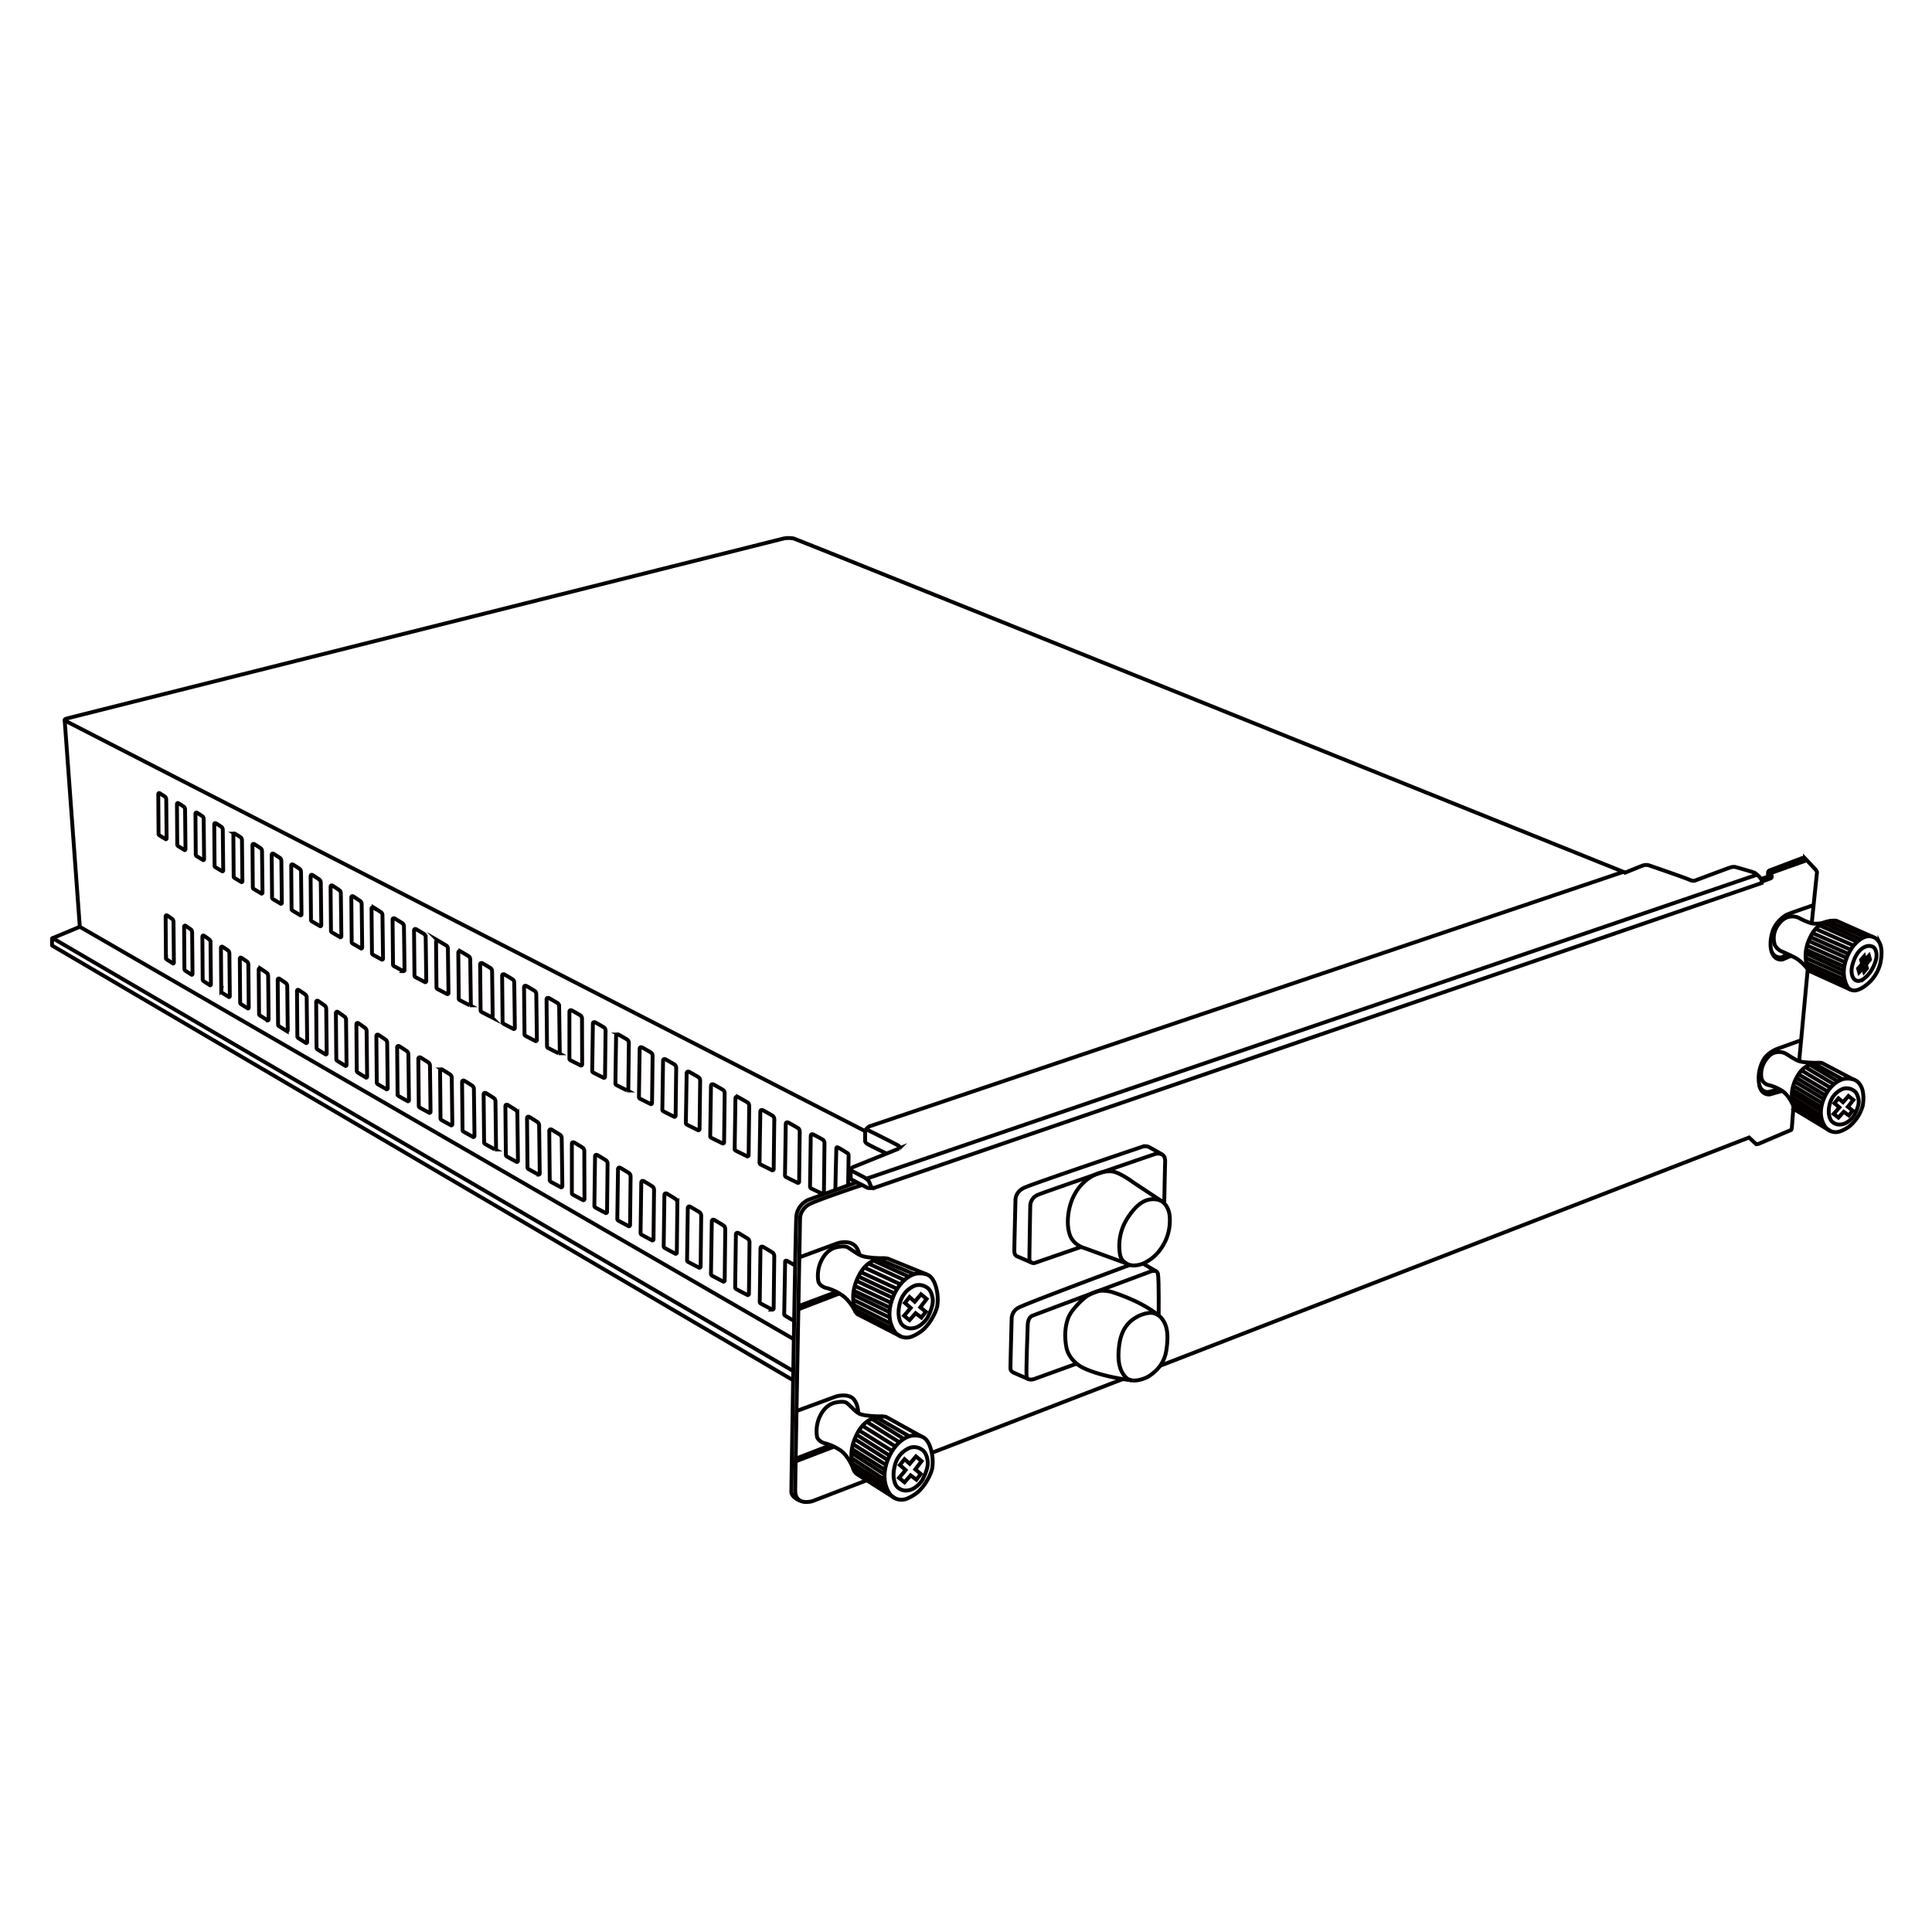 <?xml version="1.0" encoding="UTF-8"?>
<svg xmlns="http://www.w3.org/2000/svg" id="图层_1" data-name="图层 1" viewBox="0 0 1000 1000">
  <defs>
    <style>.cls-1{fill:none;stroke:#040000;stroke-miterlimit:10;stroke-width:2px;}</style>
  </defs>
  <path class="cls-1" d="M447.79,585.47l-413.25-212s-2.42-.87,0-1.56S405.73,278.7,405.73,278.7a14.66,14.66,0,0,1,5,0c2.08.52,429.52,172.57,429.52,172.57L450,583S447.88,584.46,447.79,585.47Z"></path>
  <path class="cls-1" d="M475.17,659.13c-4,.22-8.94,4.11-11.84,9.86-4,7.91-3.05,13.73-2.05,16.54a15.64,15.64,0,0,0,1.42,3.11,7.51,7.51,0,0,0,8.95,3.27,21.06,21.06,0,0,0,5.36-3c4.2-3.2,7.52-9.68,8.13-13a23.26,23.26,0,0,0-1.51-12.12C482.1,660.72,480.4,658.84,475.17,659.13Z"></path>
  <path class="cls-1" d="M473.81,665.34a13.08,13.08,0,0,0-8,9.08c-1.94,7.22.74,10.76.74,10.76a6.12,6.12,0,0,0,5.79,2.33c4.11-.34,7.35-4.66,7.87-5.75s3.07-6,2.55-9.51-1.82-5.18-3.11-5.92A7.2,7.2,0,0,0,473.81,665.34Z"></path>
  <polygon class="cls-1" points="473.48 673.76 476.69 669.92 479.61 672.34 476.36 676.63 479.19 679.01 476.91 681.97 473.93 679.71 470.77 683.32 467.96 681.03 471.36 676.99 468.38 674.37 470.79 671.35 473.48 673.76"></polygon>
  <path class="cls-1" d="M466.36,691.79l-21.78-11.18a3.14,3.14,0,0,1-2-2.48c-.26-1.9-3.11-8.64,2.33-18.58s14.53-8.13,14.53-8.13l20.19,8.2"></path>
  <line class="cls-1" x1="482.33" y1="751.96" x2="581.17" y2="713.8"></line>
  <path class="cls-1" d="M442.9,679.22s-2.85-6.36-7.78-9.3a25.91,25.91,0,0,0-8.12-3.46s-3.12-1.12-3.46-3.46a17.75,17.75,0,0,1,2.59-12.27c3.2-4.93,7.22-5.21,7.22-5.21s3.63-.89,5.39.09c1.46.81,5.09,3.69,7.67,4.54,3.45,1.14,11.62,1.14,11.62,1.14"></path>
  <line class="cls-1" x1="473.2" y1="659.51" x2="454.49" y2="651.68"></line>
  <line class="cls-1" x1="470.43" y1="660.84" x2="452.14" y2="652.49"></line>
  <line class="cls-1" x1="468.12" y1="662.61" x2="449.54" y2="654.02"></line>
  <line class="cls-1" x1="466.08" y1="664.77" x2="447.32" y2="656.07"></line>
  <line class="cls-1" x1="464.38" y1="667.13" x2="445.54" y2="658.45"></line>
  <line class="cls-1" x1="463.07" y1="669.52" x2="444.28" y2="660.71"></line>
  <line class="cls-1" x1="461.23" y1="674.35" x2="442.4" y2="665.59"></line>
  <line class="cls-1" x1="460.59" y1="676.82" x2="441.85" y2="668.08"></line>
  <line class="cls-1" x1="462.08" y1="671.81" x2="443.24" y2="662.96"></line>
  <line class="cls-1" x1="460.43" y1="679.22" x2="441.58" y2="670.09"></line>
  <line class="cls-1" x1="460.41" y1="681.96" x2="441.58" y2="672.74"></line>
  <line class="cls-1" x1="461.16" y1="685.18" x2="441.98" y2="675.5"></line>
  <line class="cls-1" x1="462.37" y1="688.08" x2="442.52" y2="677.91"></line>
  <path class="cls-1" d="M472.58,743.05c-4,.23-8.95,4.11-11.85,9.86-4,7.91-3,13.73-2.05,16.54a16.33,16.33,0,0,0,1.43,3.11,7.49,7.49,0,0,0,8.95,3.27,21.08,21.08,0,0,0,5.36-3c4.19-3.2,7.52-9.68,8.12-13A23.16,23.16,0,0,0,481,747.77C479.51,744.64,477.8,742.76,472.58,743.05Z"></path>
  <path class="cls-1" d="M471.22,749.26a13.06,13.06,0,0,0-8,9.08c-1.95,7.22.73,10.76.73,10.76a6.16,6.16,0,0,0,5.79,2.34c4.11-.35,7.35-4.67,7.87-5.75s3.07-6,2.55-9.51-1.81-5.19-3.11-5.93A7.19,7.19,0,0,0,471.22,749.26Z"></path>
  <polygon class="cls-1" points="470.89 757.68 474.09 753.84 477.01 756.26 473.77 760.55 476.59 762.93 474.32 765.89 471.33 763.63 468.18 767.24 465.36 764.95 468.76 760.91 465.78 758.29 468.19 755.27 470.89 757.68"></polygon>
  <path class="cls-1" d="M463.15,775.42l-19.34-12.28a5,5,0,0,1-2.17-3.1c-.26-1.91-3.11-8.65,2.34-18.59s14.52-8.13,14.52-8.13L477,743.54"></path>
  <path class="cls-1" d="M442,761.12s-2.62-7.84-7.55-10.78a26,26,0,0,0-8.13-3.46s-3.11-1.13-3.46-3.46a17.86,17.86,0,0,1,2.6-12.28c3.2-4.93,7.22-5.21,7.22-5.21s3.63-.88,5.39.1c1.46.81,4.86,5.18,7.44,6,3.45,1.13,11.62,1.13,11.62,1.13"></path>
  <line class="cls-1" x1="470.61" y1="743.43" x2="453.58" y2="733.58"></line>
  <line class="cls-1" x1="467.83" y1="744.77" x2="451.22" y2="734.39"></line>
  <line class="cls-1" x1="465.53" y1="746.53" x2="448.62" y2="735.93"></line>
  <line class="cls-1" x1="463.48" y1="748.69" x2="446.4" y2="737.97"></line>
  <line class="cls-1" x1="461.78" y1="751.05" x2="444.62" y2="740.36"></line>
  <line class="cls-1" x1="460.47" y1="753.44" x2="443.37" y2="742.61"></line>
  <line class="cls-1" x1="458.64" y1="758.28" x2="441.48" y2="747.49"></line>
  <line class="cls-1" x1="458" y1="760.74" x2="440.94" y2="749.98"></line>
  <line class="cls-1" x1="459.48" y1="755.73" x2="442.32" y2="744.86"></line>
  <line class="cls-1" x1="457.84" y1="763.14" x2="440.67" y2="752"></line>
  <line class="cls-1" x1="457.82" y1="765.88" x2="440.67" y2="754.65"></line>
  <line class="cls-1" x1="458.36" y1="768.39" x2="441.07" y2="757.4"></line>
  <line class="cls-1" x1="459.34" y1="771.1" x2="441.6" y2="759.81"></line>
  <path class="cls-1" d="M955.42,558.31c-3.48.19-7.84,3.43-10.38,8.22-3.48,6.59-2.66,11.43-1.79,13.77a12.4,12.4,0,0,0,1.25,2.6,6.71,6.71,0,0,0,7.83,2.72,18.62,18.62,0,0,0,4.7-2.47,21.28,21.28,0,0,0,7.11-10.81c.53-2.73.61-7.16-.78-9.88S960,558.07,955.42,558.31Z"></path>
  <path class="cls-1" d="M954.23,563.48a11.2,11.2,0,0,0-7.05,7.57c-1.7,6,.65,9,.65,9A5.46,5.46,0,0,0,952.9,582c3.6-.29,6.44-3.89,6.89-4.79s2.69-5,2.23-7.92-1.59-4.32-2.72-4.94A6.58,6.58,0,0,0,954.23,563.48Z"></path>
  <polygon class="cls-1" points="953.94 570.5 956.74 567.3 959.3 569.32 956.46 572.89 958.93 574.87 956.94 577.34 954.32 575.46 951.56 578.47 949.1 576.56 952.08 573.19 949.47 571.01 951.58 568.49 953.94 570.5"></polygon>
  <path class="cls-1" d="M947.16,585.28l-16.94-10.23a4.23,4.23,0,0,1-1.9-2.59c-.22-1.58-2.72-7.2,2-15.48s12.72-6.78,12.72-6.78l16.21,8.52"></path>
  <path class="cls-1" d="M928.62,573.37s-2.29-6.54-6.6-9a24,24,0,0,0-7.12-2.88,4.9,4.9,0,0,1-3.2-3.55,12.75,12.75,0,0,1,2.44-9.56c2.09-2.91,3.85-3.52,5.55-3.78a7.51,7.51,0,0,1,4.44.67c1.27.68,4.86,3.24,7.11,4,3,.94,10.26.87,10.26.87"></path>
  <line class="cls-1" x1="953.69" y1="558.63" x2="938.78" y2="550.42"></line>
  <line class="cls-1" x1="951.26" y1="559.74" x2="936.71" y2="551.1"></line>
  <line class="cls-1" x1="949.24" y1="561.21" x2="934.44" y2="552.37"></line>
  <line class="cls-1" x1="947.45" y1="563.01" x2="932.49" y2="554.08"></line>
  <line class="cls-1" x1="945.96" y1="564.98" x2="930.93" y2="556.07"></line>
  <line class="cls-1" x1="944.82" y1="566.97" x2="929.84" y2="557.95"></line>
  <line class="cls-1" x1="943.21" y1="571" x2="928.18" y2="562.01"></line>
  <line class="cls-1" x1="942.65" y1="573.05" x2="927.71" y2="564.09"></line>
  <line class="cls-1" x1="943.95" y1="568.87" x2="928.92" y2="559.82"></line>
  <line class="cls-1" x1="942.51" y1="575.05" x2="927.47" y2="565.76"></line>
  <line class="cls-1" x1="942.49" y1="577.33" x2="927.47" y2="567.97"></line>
  <line class="cls-1" x1="942.96" y1="579.42" x2="927.82" y2="570.27"></line>
  <line class="cls-1" x1="943.82" y1="581.68" x2="928.29" y2="572.28"></line>
  <path class="cls-1" d="M967.71,484.59c-3.58-.23-8.12,3.5-10.73,8.68-3.58,7.12-2.74,12.35-1.84,14.88a10,10,0,0,0,1.61,3.35,4.61,4.61,0,0,0,4.55.92c2.08-.51,4.44-2.31,5.9-3.63a20.37,20.37,0,0,0,6.12-10.48c.65-3.44,1-7.39-.49-10.32A6.06,6.06,0,0,0,967.71,484.59Z"></path>
  <path class="cls-1" d="M965.87,489.87c-1.38.49-4.57,1.89-6.69,8.28-1.84,5.55-.1,8.27,1,9.06s2.79.74,4.57-.64a15.5,15.5,0,0,0,3.93-4.4c.57-.92,2.7-4.73,2.62-7.91,0-1.61-.67-3.51-1.84-4.17A4.62,4.62,0,0,0,965.87,489.87Z"></path>
  <polygon class="cls-1" points="965.34 496.95 967.35 494.69 967.91 496.68 965.79 499.25 966.32 501.21 964.85 502.98 964.23 501.08 962.29 503.2 961.74 501.3 963.86 498.92 963.32 496.78 964.86 494.98 965.34 496.95"></polygon>
  <path class="cls-1" d="M958,512.32l-20.73-9.41a2.83,2.83,0,0,1-1.81-2.23c-.24-1.71-2.8-7.78,2.1-16.73s13.08-7.32,13.08-7.32l18.42,8.19"></path>
  <path class="cls-1" d="M936.19,502.17s-3.55-4.48-6.51-6.14c-3.2-1.79-7.53-3.6-7.53-3.6a7.13,7.13,0,0,1-3.51-3.34,11.54,11.54,0,0,1,1.36-9.85c1.84-2.83,4-4.32,6.07-4.71a7.91,7.91,0,0,1,5,.56,34.38,34.38,0,0,0,6.26,2.72c3.93,1,8.52-.85,8.52-.85"></path>
  <line class="cls-1" x1="965.22" y1="484.99" x2="946.22" y2="476.86"></line>
  <line class="cls-1" x1="962.96" y1="486.18" x2="943.77" y2="477.74"></line>
  <line class="cls-1" x1="961.3" y1="487.52" x2="941.76" y2="478.97"></line>
  <line class="cls-1" x1="959.46" y1="489.46" x2="939.76" y2="480.81"></line>
  <line class="cls-1" x1="957.93" y1="491.59" x2="938.16" y2="482.96"></line>
  <line class="cls-1" x1="956.75" y1="493.74" x2="937.03" y2="484.99"></line>
  <line class="cls-1" x1="955.1" y1="498.09" x2="935.33" y2="489.39"></line>
  <line class="cls-1" x1="954.52" y1="500.31" x2="934.84" y2="491.63"></line>
  <line class="cls-1" x1="955.86" y1="495.8" x2="936.09" y2="487.02"></line>
  <line class="cls-1" x1="954.38" y1="502.48" x2="934.6" y2="493.44"></line>
  <line class="cls-1" x1="954.41" y1="504.66" x2="934.6" y2="495.83"></line>
  <line class="cls-1" x1="954.83" y1="507.16" x2="934.96" y2="498.31"></line>
  <line class="cls-1" x1="955.64" y1="509.55" x2="935.44" y2="500.48"></line>
  <path class="cls-1" d="M448.62,766.2,420.51,777s-8.9,2.73-8.9-5.42,2.5-141,2.5-141a8,8,0,0,1,.37-2.12,10,10,0,0,1,3.78-4.79c3.12-2.08,28-10.33,28-10.33"></path>
  <path class="cls-1" d="M588.11,681.83c-2.21,1.34-7.31,4.44-8.69,13.69s.26,14.34,3.46,17.54,10.11.45,12-.88c2.42-1.7,7.58-5.3,8.82-13.3s.34-12.45-1.73-15.56-4.44-3.77-6.44-3.82A17.07,17.07,0,0,0,588.11,681.83Z"></path>
  <path class="cls-1" d="M840.26,451.27l.91.43s6.4-2.68,8.65-3.5a5.58,5.58,0,0,1,3.54-.35s20.36,7,21.66,7.74a3.44,3.44,0,0,0,2.81,0s16.47-6.18,17.85-6.61a5.74,5.74,0,0,1,2.55-.22s8.91,2.51,10,3a13,13,0,0,1,3.63,3.72,8.89,8.89,0,0,0,0,1.56s-457.76,157.16-459,157.67a9.86,9.86,0,0,1-3.79.12l-8.35-4.3a.86.86,0,0,1-.41-.75v-4.41a2.43,2.43,0,0,1,1.41-1.36c1.1-.4,23.64-9.54,23.64-9.54a1,1,0,0,0-.12-1.32c-.66-.61-16.2-8.3-16.2-8.3s-.71-.35-.31-.71"></path>
  <path class="cls-1" d="M443.48,611.91l-24.29,8.83s-.8.3-1.06.42a5.94,5.94,0,0,0-1.29.76,10.49,10.49,0,0,0-4.66,7.57c-.46,5.7-2.59,142.54-2.59,142.54s-.31,2.71,4.46,4.69"></path>
  <line class="cls-1" x1="411.82" y1="756.41" x2="431.63" y2="748.81"></line>
  <path class="cls-1" d="M412.28,730.35l20.48-7.55s5.57-1.73,8.72,1c0,0,2.58,2.19,2.75,7.58"></path>
  <line class="cls-1" x1="413.24" y1="677.67" x2="434.44" y2="669.52"></line>
  <path class="cls-1" d="M413.74,650.81l19.83-7.32s5.5-1.84,8.83,1.16c0,0,1.62,1.18,2.44,4.82"></path>
  <line class="cls-1" x1="413.27" y1="676.06" x2="432.92" y2="668.7"></line>
  <line class="cls-1" x1="411.85" y1="755.02" x2="429.89" y2="748.03"></line>
  <path class="cls-1" d="M440.28,605.74l7,3.63s2.1,1.21,2.56,2.25,1.32,3.28,1.32,3.28"></path>
  <line class="cls-1" x1="909.54" y1="452.71" x2="448.42" y2="610.1"></line>
  <path class="cls-1" d="M585.57,714.42s-15.36-1.66-25.26-6.59c0,0-7.09-3.35-8.41-10.76s0-13.58,2-16.92,6.87-8.3,9.2-9.57a23,23,0,0,1,5.78-2.42,18.36,18.36,0,0,1,6.86.64c2.42.86,14.68,4.64,23.68,11.86"></path>
  <path class="cls-1" d="M586.47,655s-6-.17-6.83-6.14A26.86,26.86,0,0,1,582,633.29c1.81-3.58,5.43-8.76,9.28-11a10.72,10.72,0,0,1,9.1-1c1.45.6,4.24,2.57,5,7.67a25.87,25.87,0,0,1-2,13c-1.08,2.29-3.89,7.74-9.47,10.85A13.08,13.08,0,0,1,586.47,655Z"></path>
  <path class="cls-1" d="M557.28,705.81l-22.1,8s-3.49,1.1-3.82-1.32.6-26.86.6-26.86,0-3.63,2.36-4.61,60.35-22.57,60.35-22.57,4.19-2.05,4.71,1.06.35,21.37.35,21.37"></path>
  <path class="cls-1" d="M600.5,706.92,905.32,588.78l3.68,3.46,1.08-.13L926.76,585s.55.3.71-1.39.85-11.13.85-11.13"></path>
  <line class="cls-1" x1="931.24" y1="549.23" x2="935.7" y2="501.44"></line>
  <path class="cls-1" d="M937.74,477.9l2.73-26.41a2.62,2.62,0,0,0-.52-1.13c-.48-.65-5.71-6.09-5.71-6.09a2,2,0,0,0-1.77,0l-16.69,6.31a1.4,1.4,0,0,0-.65,1.25c0,.87,0,1.82,0,1.82L911.62,455"></path>
  <path class="cls-1" d="M911.85,456.31l4.73-1.71s.67-.22.44-1.17c-.1-.37-.31-1.34,0-1.6s18.17-6.56,18.17-6.56"></path>
  <path class="cls-1" d="M922.45,564.65l-6.54,1.85s-3.84.41-5.1-4a19.35,19.35,0,0,1,2.08-14.14c2.33-3.81,7.17-5.54,7.17-5.54l12.19-4.4"></path>
  <path class="cls-1" d="M927.1,494.69l-4.3,1.88a4.41,4.41,0,0,1-4.72-1.88c-2-2.73-2.14-7.22-.7-12.24s6-8.3,7.55-9.05,13.78-4.9,13.78-4.9"></path>
  <path class="cls-1" d="M925.6,494l-3.48,1.54a4.86,4.86,0,0,1-5.13-3"></path>
  <path class="cls-1" d="M920.86,563.74l-5.47,1.45s-3.32.66-4.77-3.5"></path>
  <path class="cls-1" d="M410.52,714.42l-383-224.68s-.65-.13-.6-.73,0-3.24,0-3.24.05-.31.65,0,383,223.89,383,223.89"></path>
  <polyline class="cls-1" points="26.97 485.68 41.31 479.71 410.88 693.17"></polyline>
  <line class="cls-1" x1="33.47" y1="372.71" x2="41.31" y2="479.71"></line>
  <path class="cls-1" d="M583.15,654l-21.87-8s-5.63-1.39-7.54-6.83-1.21-14.53,2.68-21.36,9.77-10.2,14.44-11.15,6.36,0,8.24.78a45.2,45.2,0,0,1,6.68,4c2.07,1.44,15.17,10.08,15.17,10.08"></path>
  <path class="cls-1" d="M532.24,713.8l-7.37-3.22s-1.79-.63-1.85-2.24.62-26.06.62-26.06a6.53,6.53,0,0,1,3.65-5.46c3.74-2.14,57.59-22.12,57.59-22.12"></path>
  <line class="cls-1" x1="598.41" y1="658.02" x2="591.61" y2="654.02"></line>
  <path class="cls-1" d="M559.56,645.41l-23.89,8.26a2.19,2.19,0,0,1-2.85-2.38c0-3.11.43-27.11.43-27.11a6.37,6.37,0,0,1,4.07-5.79c4.19-1.77,60.6-21.09,60.6-21.09s2.94-.87,4.41,1c0,0,.82.74.74,3.16s-.48,21.4-.48,21.4"></path>
  <path class="cls-1" d="M534,653.55l-7.22-3.14s-1.73-.26-1.76-2.85.58-25.94.58-25.94-.52-4.53,4.64-6.89,61.15-21.21,61.15-21.21a4.71,4.71,0,0,1,2.91,0c1.27.55,7.14,4,7.14,4"></path>
  <path class="cls-1" d="M447.79,585.47v5.28a2.55,2.55,0,0,0,.83,1.16c.68.57,10.21,5.14,10.21,5.14"></path>
  <path class="cls-1" d="M393.62,646.2l-.38,27.4a1.16,1.16,0,0,0,.6,1.16c.74.43,5.92,3.11,5.92,3.11a.68.68,0,0,0,.69-.69c0-.69.31-27.06.31-27.06a2.55,2.55,0,0,0-.69-1.64c-.65-.52-5.11-3.11-5.11-3.11S393.64,644.79,393.62,646.2Z"></path>
  <path class="cls-1" d="M380.9,639.05l-.38,27.07a1.15,1.15,0,0,0,.59,1.15c.73.43,5.86,3.07,5.86,3.07a.67.67,0,0,0,.68-.68c0-.68.3-26.74.3-26.74a2.44,2.44,0,0,0-.69-1.62c-.64-.51-5-3.08-5-3.08S380.92,637.65,380.9,639.05Z"></path>
  <path class="cls-1" d="M368.43,632.25,368,659.17a1.17,1.17,0,0,0,.6,1.15c.72.42,5.82,3.06,5.82,3.06a.67.67,0,0,0,.68-.68c0-.68.3-26.6.3-26.6a2.5,2.5,0,0,0-.68-1.61c-.64-.51-5-3.06-5-3.06S368.45,630.86,368.43,632.25Z"></path>
  <path class="cls-1" d="M356,625.41l-.38,26.65a1.15,1.15,0,0,0,.59,1.13c.72.42,5.76,3,5.76,3a.66.66,0,0,0,.68-.67c0-.68.29-26.32.29-26.32a2.43,2.43,0,0,0-.67-1.6c-.63-.51-5-3-5-3S356,624,356,625.41Z"></path>
  <path class="cls-1" d="M343.89,618.61l-.36,26.24a1.12,1.12,0,0,0,.57,1.12c.69.41,5.57,3,5.57,3a.64.64,0,0,0,.65-.66c0-.67.29-25.92.29-25.92a2.48,2.48,0,0,0-.66-1.58c-.61-.49-4.8-3-4.8-3S343.91,617.26,343.89,618.61Z"></path>
  <path class="cls-1" d="M331.92,612.16,331.56,638a1.11,1.11,0,0,0,.56,1.1c.68.4,5.5,2.94,5.5,2.94a.63.63,0,0,0,.64-.66c0-.65.28-25.56.28-25.56a2.4,2.4,0,0,0-.64-1.55c-.6-.49-4.74-2.94-4.74-2.94S331.94,610.82,331.92,612.16Z"></path>
  <path class="cls-1" d="M319.87,605.23l-.35,25.5a1.09,1.09,0,0,0,.55,1.08c.67.4,5.42,2.9,5.42,2.9a.62.62,0,0,0,.63-.65c0-.64.28-25.18.28-25.18a2.37,2.37,0,0,0-.63-1.53c-.6-.48-4.67-2.9-4.67-2.9S319.89,603.91,319.87,605.23Z"></path>
  <path class="cls-1" d="M308,598.61l-.35,25.33a1.09,1.09,0,0,0,.55,1.08c.66.4,5.38,2.88,5.38,2.88a.62.62,0,0,0,.63-.64c0-.64.27-25,.27-25a2.35,2.35,0,0,0-.63-1.52c-.59-.48-4.63-2.87-4.63-2.87S308,597.3,308,598.61Z"></path>
  <path class="cls-1" d="M296,592.12v25.17a1.09,1.09,0,0,0,.55,1.08c.66.39,5.34,2.86,5.34,2.86a.62.62,0,0,0,.63-.64c0-.64-.09-24.87-.09-24.87a2.35,2.35,0,0,0-.62-1.51c-.59-.48-4.61-2.86-4.61-2.86S296,590.82,296,592.12Z"></path>
  <path class="cls-1" d="M284.3,585.45l.25,25.18a1.08,1.08,0,0,0,.55,1.07c.66.4,5.34,2.86,5.34,2.86a.62.62,0,0,0,.63-.64c0-.63-.33-24.87-.33-24.87a2.26,2.26,0,0,0-.62-1.5c-.59-.48-4.61-2.87-4.61-2.87S284.32,584.15,284.3,585.45Z"></path>
  <path class="cls-1" d="M272.79,578.89l.24,25.17a1.11,1.11,0,0,0,.53,1.07c.65.4,5.2,2.86,5.2,2.86a.6.6,0,0,0,.61-.63c0-.64-.32-24.87-.32-24.87a2.35,2.35,0,0,0-.6-1.51c-.57-.48-4.48-2.86-4.48-2.86S272.81,577.59,272.79,578.89Z"></path>
  <path class="cls-1" d="M261.59,572.66l.24,24.89a1.07,1.07,0,0,0,.52,1.06c.64.39,5.14,2.82,5.14,2.82a.59.59,0,0,0,.6-.62c0-.63-.31-24.59-.31-24.59a2.35,2.35,0,0,0-.6-1.49c-.56-.48-4.43-2.83-4.43-2.83S261.61,571.37,261.59,572.66Z"></path>
  <path class="cls-1" d="M250.33,566.55l.24,24.59a1.07,1.07,0,0,0,.52,1c.63.39,5.07,2.8,5.07,2.8a.59.59,0,0,0,.6-.62c0-.63-.31-24.29-.31-24.29a2.36,2.36,0,0,0-.59-1.48c-.56-.46-4.38-2.79-4.38-2.79S250.35,565.28,250.33,566.55Z"></path>
  <path class="cls-1" d="M239.17,560.15l.23,24.59a1.06,1.06,0,0,0,.52,1c.63.39,5.08,2.8,5.08,2.8a.59.59,0,0,0,.59-.62c0-.62-.3-24.29-.3-24.29a2.29,2.29,0,0,0-.6-1.47c-.55-.47-4.37-2.8-4.37-2.8S239.19,558.88,239.17,560.15Z"></path>
  <path class="cls-1" d="M227.78,554.35l.23,24.38a1,1,0,0,0,.52,1c.62.39,5,2.77,5,2.77a.58.58,0,0,0,.59-.61c0-.62-.3-24.08-.3-24.08a2.3,2.3,0,0,0-.59-1.46c-.55-.46-4.34-2.77-4.34-2.77S227.8,553.1,227.78,554.35Z"></path>
  <path class="cls-1" d="M216.53,548.12l.23,24.16a1,1,0,0,0,.51,1c.62.38,5,2.75,5,2.75a.58.58,0,0,0,.58-.61c0-.61-.3-23.86-.3-23.86a2.25,2.25,0,0,0-.58-1.45c-.55-.46-4.3-2.75-4.3-2.75S216.55,546.87,216.53,548.12Z"></path>
  <path class="cls-1" d="M205.56,542.28l.23,24a1,1,0,0,0,.49,1c.6.38,4.82,2.73,4.82,2.73a.57.57,0,0,0,.57-.61c0-.6-.29-23.72-.29-23.72a2.32,2.32,0,0,0-.57-1.44c-.53-.45-4.15-2.72-4.15-2.72A.72.72,0,0,0,205.56,542.28Z"></path>
  <path class="cls-1" d="M194.8,536.37l.22,23.77a1.06,1.06,0,0,0,.47,1c.58.38,4.65,2.7,4.65,2.7a.55.55,0,0,0,.54-.6c0-.6-.28-23.48-.28-23.48a2.34,2.34,0,0,0-.55-1.43c-.5-.45-4-2.7-4-2.7S194.82,535.14,194.8,536.37Z"></path>
  <path class="cls-1" d="M184.46,530.31l.2,23.78a1.1,1.1,0,0,0,.45,1c.55.38,4.4,2.7,4.4,2.7a.53.53,0,0,0,.51-.6c0-.6-.26-23.48-.26-23.48a2.44,2.44,0,0,0-.52-1.43c-.48-.45-3.79-2.7-3.79-2.7S184.47,529.09,184.46,530.31Z"></path>
  <path class="cls-1" d="M173.86,524.5l.2,23.55a1.07,1.07,0,0,0,.44,1c.54.37,4.36,2.68,4.36,2.68a.53.53,0,0,0,.51-.6c0-.59-.26-23.26-.26-23.26a2.46,2.46,0,0,0-.51-1.42c-.48-.44-3.76-2.67-3.76-2.67S173.87,523.28,173.86,524.5Z"></path>
  <path class="cls-1" d="M163.64,518.78l.2,23.36a1.1,1.1,0,0,0,.44,1c.54.37,4.32,2.65,4.32,2.65a.53.53,0,0,0,.51-.59c0-.59-.26-23.07-.26-23.07a2.39,2.39,0,0,0-.51-1.4c-.47-.45-3.72-2.66-3.72-2.66S163.66,517.58,163.64,518.78Z"></path>
  <path class="cls-1" d="M153.72,513.11l.19,23.17a1.09,1.09,0,0,0,.43,1c.51.36,4.16,2.63,4.16,2.63a.51.51,0,0,0,.49-.58c0-.59-.25-23-.25-23a2.35,2.35,0,0,0-.49-1.39c-.46-.44-3.59-2.49-3.59-2.49S153.73,511.92,153.72,513.11Z"></path>
  <path class="cls-1" d="M143.74,507.28l.19,22.81a1.06,1.06,0,0,0,.42,1c.51.36,4.1,2.59,4.1,2.59a.5.5,0,0,0,.48-.57c0-.58-.25-22.68-.25-22.68a2.36,2.36,0,0,0-.48-1.37c-.45-.43-3.53-2.45-3.53-2.45S143.76,506.1,143.74,507.28Z"></path>
  <path class="cls-1" d="M133.9,502l.19,22.58a1.07,1.07,0,0,0,.41,1c.5.35,4.06,2.56,4.06,2.56a.5.5,0,0,0,.48-.57c0-.57-.25-22.45-.25-22.45a2.36,2.36,0,0,0-.47-1.36c-.45-.42-3.5-2.42-3.5-2.42S133.91,500.86,133.9,502Z"></path>
  <path class="cls-1" d="M124.13,496.4l.17,22.27a1.1,1.1,0,0,0,.37,1c.46.35,3.66,2.31,3.66,2.31s.43,0,.43-.56-.22-22.15-.22-22.15a2.44,2.44,0,0,0-.43-1.33c-.4-.42-3.15-2.17-3.15-2.17S124.14,495.25,124.13,496.4Z"></path>
  <path class="cls-1" d="M114.36,490.77l.16,22.09a1.08,1.08,0,0,0,.38.94c.45.34,3.63,2.28,3.63,2.28s.42,0,.42-.55-.22-22-.22-22a2.47,2.47,0,0,0-.42-1.32c-.4-.42-3.13-2.15-3.13-2.15S114.37,489.63,114.36,490.77Z"></path>
  <path class="cls-1" d="M104.75,485l.16,21.81a1.11,1.11,0,0,0,.36.93c.43.34,3.49,2.26,3.49,2.26s.41,0,.41-.55-.21-21.69-.21-21.69a2.44,2.44,0,0,0-.41-1.3,36.31,36.31,0,0,0-3-2.13S104.77,483.9,104.75,485Z"></path>
  <path class="cls-1" d="M95.29,479.86l.16,21.54a1.1,1.1,0,0,0,.35.92c.43.34,3.45,2.23,3.45,2.23s.4,0,.4-.54-.21-21.42-.21-21.42a2.37,2.37,0,0,0-.4-1.29c-.38-.41-3-2.1-3-2.1S95.3,478.75,95.29,479.86Z"></path>
  <path class="cls-1" d="M85.73,474.48l.16,21.14a1,1,0,0,0,.34.9c.42.33,3.38,2.19,3.38,2.19s.4,0,.4-.54-.21-21-.21-21a2.32,2.32,0,0,0-.39-1.26c-.37-.4-2.91-2.06-2.91-2.06S85.74,473.39,85.73,474.48Z"></path>
  <path class="cls-1" d="M393.54,575.45l-.4,26.2a1.09,1.09,0,0,0,.62,1.11c.74.42,6,3,6,3s.7,0,.7-.66.31-25.88.31-25.88a2.35,2.35,0,0,0-.7-1.57c-.66-.5-5.17-3-5.17-3S393.56,574.1,393.54,575.45Z"></path>
  <path class="cls-1" d="M406.71,581.84l-.4,26.32a1.1,1.1,0,0,0,.62,1.12c.74.42,6,3,6,3s.7,0,.7-.66.31-26,.31-26a2.33,2.33,0,0,0-.7-1.58c-.66-.5-5.19-3-5.19-3S406.73,580.48,406.71,581.84Z"></path>
  <path class="cls-1" d="M419.65,588l-.38,26a1.13,1.13,0,0,0,.59,1.12c.72.41,5.93,2.83,5.93,2.83a.65.65,0,0,0,.67-.66c0-.67.3-25.67.3-25.67a2.43,2.43,0,0,0-.68-1.58c-.63-.5-5.12-2.83-5.12-2.83S419.67,586.65,419.65,588Z"></path>
  <path class="cls-1" d="M380.66,568.61l-.39,25.89a1.08,1.08,0,0,0,.61,1.1c.73.41,5.92,2.94,5.92,2.94s.69,0,.69-.65.3-25.58.3-25.58a2.28,2.28,0,0,0-.69-1.55c-.65-.49-5.1-2.94-5.1-2.94S380.68,567.27,380.66,568.61Z"></path>
  <path class="cls-1" d="M368,562.11l-.39,25.74a1.08,1.08,0,0,0,.6,1.1c.73.41,5.89,2.92,5.89,2.92s.69,0,.69-.65.3-25.43.3-25.43a2.26,2.26,0,0,0-.69-1.54c-.64-.49-5.07-2.93-5.07-2.93S368.05,560.78,368,562.11Z"></path>
  <path class="cls-1" d="M355.41,555.57,355,581.05a1.06,1.06,0,0,0,.59,1.08c.73.41,5.83,2.9,5.83,2.9s.68,0,.68-.64.3-25.18.3-25.18a2.23,2.23,0,0,0-.68-1.52c-.64-.49-5-2.9-5-2.9S355.43,554.25,355.41,555.57Z"></path>
  <path class="cls-1" d="M343.2,549.06l-.37,25.1a1,1,0,0,0,.58,1.06c.7.4,5.64,2.86,5.64,2.86a.64.64,0,0,0,.66-.64c0-.63.29-24.79.29-24.79a2.22,2.22,0,0,0-.66-1.5c-.62-.48-4.86-2.85-4.86-2.85S343.22,547.77,343.2,549.06Z"></path>
  <path class="cls-1" d="M331.09,542.89l-.37,24.75a1,1,0,0,0,.57,1.05c.69.39,5.56,2.81,5.56,2.81a.63.63,0,0,0,.65-.62c0-.63.29-24.45.29-24.45a2.21,2.21,0,0,0-.65-1.48c-.61-.47-4.8-2.81-4.8-2.81S331.1,541.61,331.09,542.89Z"></path>
  <path class="cls-1" d="M318.89,536.26l-.36,24.39a1,1,0,0,0,.56,1c.69.38,5.49,2.77,5.49,2.77a.62.62,0,0,0,.64-.62c0-.61.28-24.09.28-24.09a2.18,2.18,0,0,0-.64-1.46c-.6-.46-4.72-2.77-4.72-2.77S318.91,535,318.89,536.26Z"></path>
  <path class="cls-1" d="M306.88,529.93l-.36,24.23a1,1,0,0,0,.56,1c.67.38,5.44,2.75,5.44,2.75a.62.62,0,0,0,.64-.61c0-.61.28-23.93.28-23.93a2.14,2.14,0,0,0-.64-1.45c-.6-.46-4.69-2.76-4.69-2.76S306.9,528.68,306.88,529.93Z"></path>
  <path class="cls-1" d="M294.73,523.73V547.8a1,1,0,0,0,.55,1c.68.38,5.42,2.73,5.42,2.73a.61.61,0,0,0,.63-.61c0-.6-.09-23.78-.09-23.78a2.15,2.15,0,0,0-.63-1.44C300,525.27,296,523,296,523S294.75,522.48,294.73,523.73Z"></path>
  <path class="cls-1" d="M282.89,517.35l.25,24.08a1,1,0,0,0,.55,1c.68.38,5.42,2.74,5.42,2.74a.61.61,0,0,0,.63-.61c0-.61-.33-23.78-.33-23.78a2.18,2.18,0,0,0-.63-1.45c-.59-.45-4.66-2.73-4.66-2.73S282.91,516.11,282.89,517.35Z"></path>
  <path class="cls-1" d="M271.24,511.07l.24,24.08a1,1,0,0,0,.54,1c.65.38,5.26,2.74,5.26,2.74a.6.6,0,0,0,.62-.61c0-.61-.32-23.78-.32-23.78a2.23,2.23,0,0,0-.61-1.45c-.58-.45-4.54-2.73-4.54-2.73S271.26,509.83,271.24,511.07Z"></path>
  <path class="cls-1" d="M259.9,505.11l.24,23.81a1,1,0,0,0,.54,1c.64.38,5.2,2.7,5.2,2.7a.59.59,0,0,0,.61-.6c0-.6-.32-23.51-.32-23.51a2.18,2.18,0,0,0-.61-1.43c-.57-.45-4.48-2.7-4.48-2.7S259.92,503.88,259.9,505.11Z"></path>
  <path class="cls-1" d="M248.51,499.27l.24,23.52a1,1,0,0,0,.52,1c.64.37,5.14,2.67,5.14,2.67a.59.59,0,0,0,.6-.6c0-.59-.31-23.22-.31-23.22a2.09,2.09,0,0,0-.6-1.41c-.56-.45-4.42-2.67-4.42-2.67S248.53,498.06,248.51,499.27Z"></path>
  <path class="cls-1" d="M237.21,493.15l.24,23.52a1,1,0,0,0,.52,1c.64.37,5.14,2.67,5.14,2.67a.59.59,0,0,0,.6-.6c0-.59-.31-23.22-.31-23.22a2.09,2.09,0,0,0-.6-1.41c-.56-.45-4.42-2.67-4.42-2.67S237.23,491.94,237.21,493.15Z"></path>
  <path class="cls-1" d="M225.69,487.61l.23,23.31a1,1,0,0,0,.52,1c.64.37,5.1,2.65,5.1,2.65a.58.58,0,0,0,.59-.59c0-.59-.3-23-.3-23a2.14,2.14,0,0,0-.6-1.4c-.56-.44-4.39-2.64-4.39-2.64S225.71,486.4,225.69,487.61Z"></path>
  <path class="cls-1" d="M214.3,481.65l.23,23.1a1,1,0,0,0,.52,1c.63.37,5,2.63,5,2.63a.58.58,0,0,0,.59-.59c0-.58-.31-22.82-.31-22.82a2,2,0,0,0-.59-1.38c-.55-.44-4.35-2.63-4.35-2.63S214.32,480.46,214.3,481.65Z"></path>
  <path class="cls-1" d="M203.2,476.06l.22,23a1,1,0,0,0,.5,1c.61.36,4.89,2.61,4.89,2.61a.56.56,0,0,0,.57-.58c0-.58-.3-22.68-.3-22.68a2.09,2.09,0,0,0-.57-1.38c-.53-.44-4.2-2.61-4.2-2.61S203.22,474.88,203.2,476.06Z"></path>
  <path class="cls-1" d="M192.31,470.41l.22,22.73a1,1,0,0,0,.48,1c.58.36,4.7,2.58,4.7,2.58a.54.54,0,0,0,.54-.57c0-.57-.28-22.46-.28-22.46a2.1,2.1,0,0,0-.55-1.36c-.51-.43-4-2.59-4-2.59A.7.7,0,0,0,192.31,470.41Z"></path>
  <path class="cls-1" d="M181.84,464.62l.2,22.74a1,1,0,0,0,.46,1c.55.36,4.45,2.59,4.45,2.59a.53.53,0,0,0,.52-.58c0-.57-.27-22.46-.27-22.46a2.19,2.19,0,0,0-.52-1.36c-.49-.43-3.83-2.59-3.83-2.59S181.85,463.44,181.84,464.62Z"></path>
  <path class="cls-1" d="M171.11,459.05l.2,22.53a1,1,0,0,0,.45,1c.55.35,4.41,2.56,4.41,2.56a.53.53,0,0,0,.52-.57c0-.57-.27-22.25-.27-22.25a2.18,2.18,0,0,0-.51-1.35c-.49-.43-3.8-2.56-3.8-2.56S171.13,457.89,171.11,459.05Z"></path>
  <path class="cls-1" d="M160.77,453.59l.2,22.34a1,1,0,0,0,.45.95c.54.35,4.37,2.54,4.37,2.54a.52.52,0,0,0,.51-.57c0-.56-.26-22.06-.26-22.06a2.23,2.23,0,0,0-.51-1.34c-.48-.43-3.77-2.54-3.77-2.54S160.78,452.44,160.77,453.59Z"></path>
  <path class="cls-1" d="M150.73,448.17l.19,22.16a1,1,0,0,0,.43.94c.52.35,4.22,2.52,4.22,2.52a.5.5,0,0,0,.49-.56c0-.56-.25-22-.25-22a2.24,2.24,0,0,0-.5-1.33c-.46-.42-3.63-2.38-3.63-2.38S150.74,447,150.73,448.17Z"></path>
  <path class="cls-1" d="M140.63,442.59l.19,21.82a1,1,0,0,0,.42.92c.52.35,4.16,2.48,4.16,2.48a.49.49,0,0,0,.48-.55c0-.55-.25-21.69-.25-21.69a2.12,2.12,0,0,0-.49-1.3c-.45-.42-3.57-2.35-3.57-2.35S140.64,441.46,140.63,442.59Z"></path>
  <path class="cls-1" d="M130.67,437.56l.19,21.61a1,1,0,0,0,.42.92c.51.34,4.11,2.45,4.11,2.45a.49.49,0,0,0,.48-.55c0-.54-.25-21.47-.25-21.47a2.13,2.13,0,0,0-.48-1.29c-.45-.41-3.54-2.32-3.54-2.32S130.68,436.45,130.67,437.56Z"></path>
  <path class="cls-1" d="M120.78,432.18l.17,21.3a1,1,0,0,0,.38.91c.46.33,3.71,2.21,3.71,2.21s.43,0,.43-.54-.23-21.18-.23-21.18a2.17,2.17,0,0,0-.43-1.27c-.4-.41-3.19-2.08-3.19-2.08S120.79,431.08,120.78,432.18Z"></path>
  <path class="cls-1" d="M110.89,426.8l.17,21.12a1,1,0,0,0,.37.9c.46.33,3.68,2.19,3.68,2.19s.43,0,.43-.54-.23-21-.23-21a2.17,2.17,0,0,0-.43-1.27c-.4-.4-3.16-2.06-3.16-2.06S110.9,425.71,110.89,426.8Z"></path>
  <path class="cls-1" d="M101.17,421.3l.16,20.87a1,1,0,0,0,.36.88c.44.33,3.53,2.16,3.53,2.16s.42,0,.42-.52-.22-20.74-.22-20.74a2.21,2.21,0,0,0-.41-1.25c-.39-.39-3-2-3-2S101.18,420.23,101.17,421.3Z"></path>
  <path class="cls-1" d="M91.59,416.36,91.75,437a1,1,0,0,0,.36.87c.43.33,3.49,2.14,3.49,2.14s.41,0,.41-.52S95.79,419,95.79,419a2.21,2.21,0,0,0-.4-1.24c-.39-.39-3-2-3-2S91.6,415.3,91.59,416.36Z"></path>
  <path class="cls-1" d="M81.92,411.22l.15,20.22a1,1,0,0,0,.35.86c.43.31,3.43,2.09,3.43,2.09s.39,0,.39-.51-.2-20.09-.2-20.09a2.25,2.25,0,0,0-.4-1.22c-.38-.38-3-2-3-2S81.93,410.18,81.92,411.22Z"></path>
  <path class="cls-1" d="M432.37,616l.51-21.68s0-.52.59-.46,5.15,3,5.15,3a1.35,1.35,0,0,1,.63,1.07c0,.66-.27,15.64-.27,15.64"></path>
  <path class="cls-1" d="M411.56,655l-4.22-2.42s-.95-.29-.95.32-.49,27.32-.49,27.32-.09.37.49.78,4.65,2.73,4.65,2.73"></path>
</svg>
